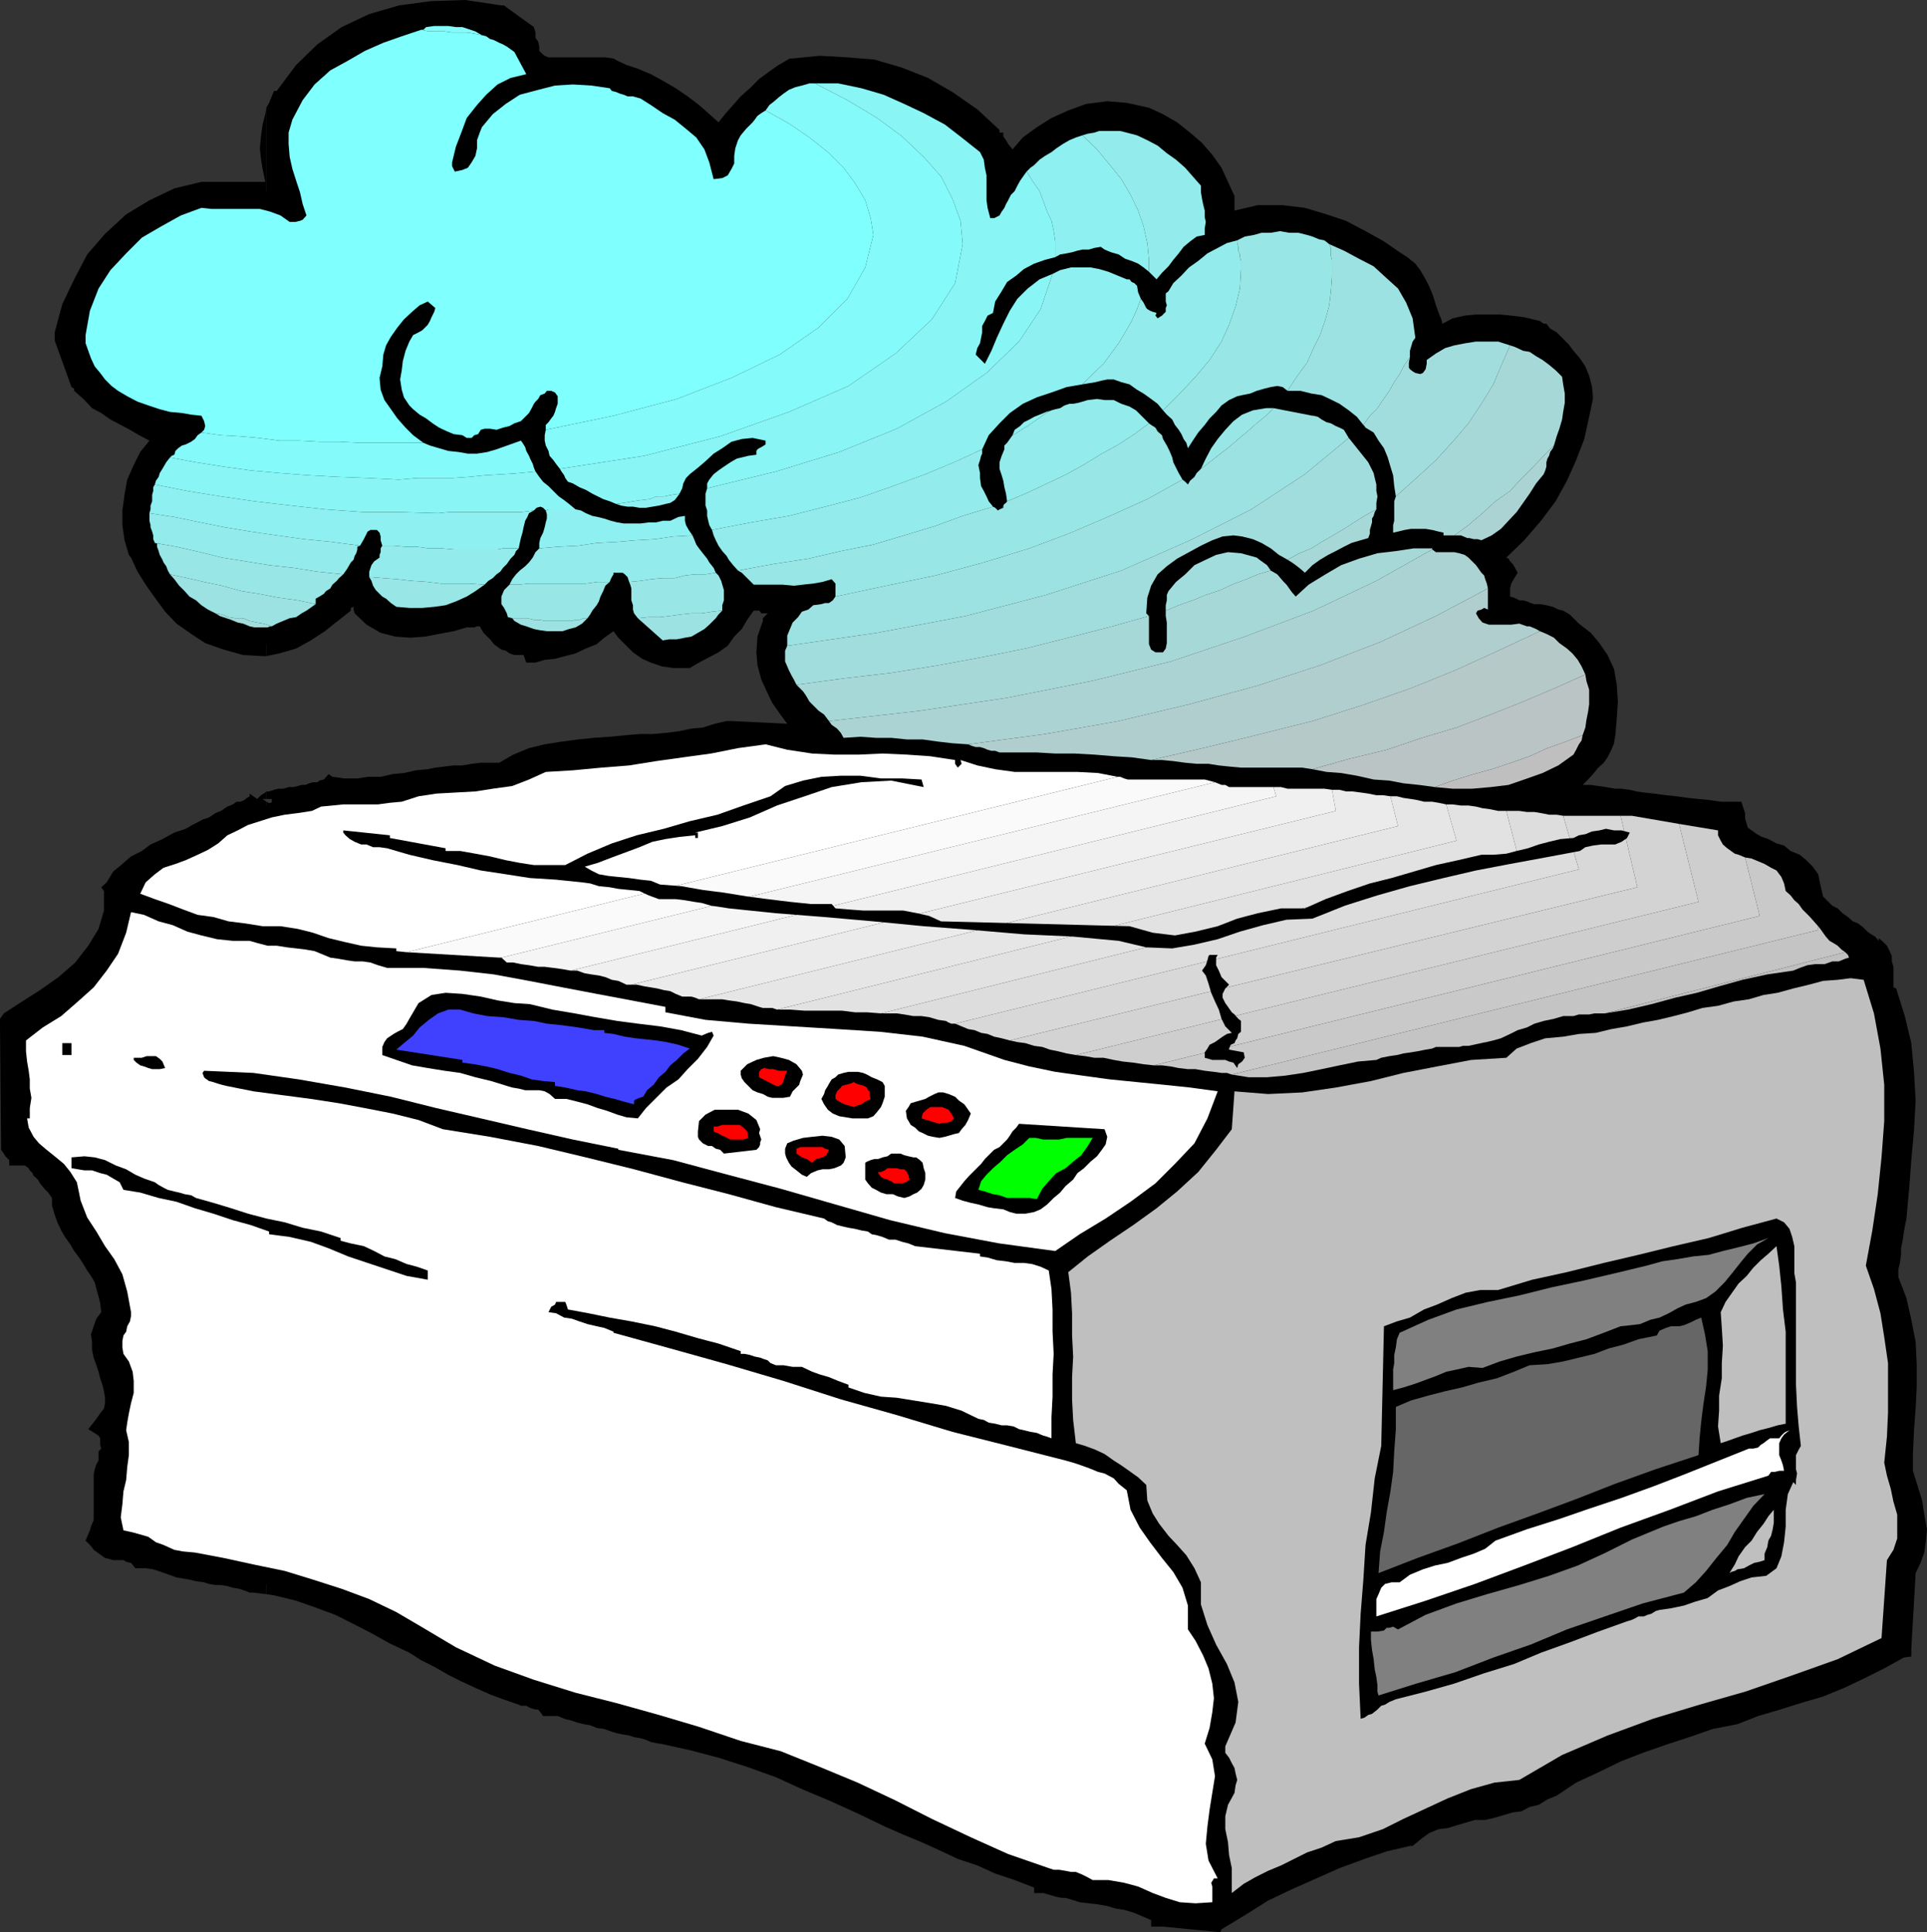 <svg xmlns="http://www.w3.org/2000/svg" width="355.898" height="356.898"><rect width="100%" height="100%" fill="#333333" stroke="none"/><path d="m49.2 294.5 1.402.2 4.097 1 3.403 1.198 3.796 1.403L65.301 300l3.3 1.7L72 303.597l3.602 1.703 2.199 1.398 2.398 1.2 2.602 1.5 2.398 1.199 2.602 1.203L90.5 313l2.398.898 2.903 1 .398.2h1l.5.3.5.2.7.203h.5l.402.5.5.699H103l1.2.5 1.198.3 1.204.4 1.199.3 1.199.2 1.2.5 1.402.198 1.398.5 1 .301 1 .2 1.2.199.902.3 1.199.2 1 .3.898.403 1.5.297h.2l5.5 1.203 5.3 1.398 5.301 1.7 5.3 1.902 4.802 2.199 5 2.098 5.296 2.402 5 2.398 3.403 1.5 3.398 1.403 3.301 1.5 3.398 1.597 3.602 1.2 3.3 1.5 3.598 1.203 3.602 1.398v1h1.7l.698.2 1 .3.704.2 1 .199h.699l1 .3.699.2.898.3 1.704.2 1.699.203 1.699.297 1.7.5 1.402.203 1.699.5L211 354l1.602.7v1.198h2.199l10.097 1h.5l.204-.5 4.296-2.597 4.301-2.703 4.403-2.098 4.5-2 4.296-1.902 4.602-1.7 4.102-1.398 4.296-1h.5l.5-.402 1.204-1 1.398-1 1.7-.7 1.698-.199 1.602-.5 3.398-1h1.903l1.699-.398 3.398-1 1.602-.203 1.5-.797 1.7-.403 1.6-1 1.7-.699 3.602-2.398 4.097-1.903 4.102-2 4.097-1.597 4.301-1.5 4.301-1.403 4.3-1.5 4.598-.898 3.801-1.5 4.102-1.2 3.8-1.202 4.098-1.2 3.903-1.597 3.597-1.703 3.801-1.899 3.602-2L353 306v-1.402l.8-14 .9-1.899.698-1.898.301-2.203.2-2.098-.5-2.7-.399-2.6-.8-2.602-.9-2.899v-3.101l.2-4.399.3-4 .2-4.101V252l-.2-4.102-.8-4.097-.898-4-1.5-3.903V234.5l.296-1.2.204-1.5v-1.202l.296-1.399.204-1.398.199-1.203.3-1.5.5-5.5.399-5.297.5-5.5.3-5.5-.3-5.301-.5-5.3-1.2-5-1.6-5.102-.5-.2v-3.8l-.302-1v-1l-.398-.899-.5-1-.7-.699-.8-.7v.5l-.7-.8-.698-.402-.704-.5-.699-.7-1-.8-1-.399-.898-.8-1-.7-.903-.898-1-.5-1-1-.699-.703-.5-2.2-.398-1.898-1-1.402-1.2-1.2-1.203-1-1.699-.699-1.199-1-1.398-.398-1.5-.801-1.204-.402-.898-.5-.7-.5-1-.7-.198-.699-.301-1v-1l-.7-2.101h-3.8l-2-.297-2.102-.203-1.898-.2-2.2-.3-1.902-.2-2.199-.3-1.898-.2-1.403-.199-1.199-.3-1.5-.2h-1.2l-1.698-.3-1.403-.2-1.398-.199h-1.5l1-1 .898-1 1-1.2 1-.902.7-1 .703-1.398.5-1.2.199-1.5v.5l.3-3.6.2-3.102-.2-3.098-.5-2.902-1.203-2.598-1.5-2.2-1.597-1.902-2.2-1.699-1-1-.703-.699-1.199-.7-.898-.202-1-.5-1.2-.297-1.203-.203h-1l-.699-.2-.699-.3-.7-.2h-.698l-1-.5-.704-.199v-1.5l.204-.898.699-1.203.5-.797-.5-.903-.403-.699-.5-.5-.296-.5-.403-.199 3.301-3.2 3.102-3.6 2.699-3.602 2.097-3.797L291.102 85l1.5-3.902L293.5 77l.7-3.3v-.5l-.2-1.9-.5-1.902-.7-1.699-1-1.5-1.198-1.398-.903-1.203-2.199-2.2-1.2-.699-.698-.898h-.5l-.704-.5-2.898-.703-2.398-.297-2.102-.203h-4.398l-2.102.203-2.2.5-1.902 1L266.2 59l-.3-.7-.7-1.902-.5-1.699L264 53l-.7-1.402-1-1.7-.902-1.199-1.5-1.199-1.398-.902-2.898-2-3.403-1.899-3.597-1.898L245 39.598l-4-1.2-4.102-.5h-4.597l-4.301 1V36.2l-1.2-2.601L225.603 31l-1.704-2.402-1.898-2.2-2.2-1.898-2.402-1.902-2.597-1.5-2.602-1.2-4.097-.898-3.602-.3-3.898.5-3.301 1.198-3.102 1.403-2.7 1.699-2.602 1.898-1.898 2.2-.8-1-.4-.7-.5-.699V24.5h-.698V24l-4.102-3.8-4.602-3.2-4.5-2.602-4.796-1.898L161.5 11l-5-.402-5.102-.297-5 .5h-.5L143.801 12l-1.7 1.2-1.902 1.398L138.5 16.3l-1.7 1.5-1.402 1.597-1.5 1.7-1.199 1.5-1.898-1.7-1.7-1.5L127 17.801l-2.2-1.5-2.402-1.403L120.2 13.7l-2.398-1-2.102-.699-1.5-.7-.898-.5-1.5-.202h-10.5l-.7-.297-.3-.203-.7-.7v-.8l-.203-.899-.5-.699V6l-.296-1-5-3.602-.5-.398h-.5l-6.704-1L79.7.2l-6 .8-5.5 1.598L63.102 5l-4.5 3.2-3.903 3.8-3.597 4.8h-.5l-.903 2.2-.5.898V121.2l2.403-.5 3.097-.898 2.7-1.5L60 116.598l2.398-1.899 2.403-1.898v-.5l.5-.203v.5l.199.703 2.2 2.097 2.6 1.5 2.7.7 2.8.203 2.7-.203 2.602-.5 2.699-.5 2.398-.7h1.403l.5-.199h.5l.699 1.2.898.902.5.5.5.699.7.5.703.5.796.2.704.5.898.3h1.7l.5 1.398h1.698l1.704-.5 1.898-.199 1.898-.5 1.903-.5 1.898-.898 2-.801 1.403-1.2 1.699-1.202.898 1.203 2.7 2.699 1.703 1.2 1.597.698 2 .7 2.102.3h3.097l1.704-1 1.898-1 1.7-.898 1.698-1.2 1.204-1.702 1.398-1.399 1-1.699 1.2-1.7h1l.198.2.204.3h1.199l-.903.9v.5l-1 2.898-.199 2.902.2 2.398.703 2.602 1 2.2 1 2.1 1.398 2 1.398 1.9-10.296-.5h-.903l-2.199.5-2.2.698-2.1.2-2.4.5-2.402.3-2.398.2h-2.398l-2.403.203-3.097.297-2.903.203-2.898.297-3.102.402-3.097.5-2.903.7-2.898 1.198-2.602 1.5h-3.398l-1.7.2-1.703.3h-1.597l-1.7.2-1.703.203-1.398.297-2.2.203-2.198.5L72.5 143l-2.2.5h-2.402l-1.898.3h-2.398l-2.204-.3-.699-.5-.898 1-.801.2-.398.3H57.8l-.7.2-.703.3H55.7l-.699.2-.8.198h-.9l-1 .301h-.902l-.796.2-.903.3h-.5v1.399h1v1l-1-.5V294.5"/><path d="m49.2 148.098-.7-.5h.7v-1.399l-.2.2-.8.5-.7.699-1.398-1v.5l-.5.3-.5.403-.704.297H43.7l-.699.5-1 .402-1.2.8-1 .4-1.198.8-1.204.398-.898.5-1 .5-1.2.7-2.1.703L30 155l-2.2 1-1.6 1.2-2 1-1.598 1.398L20.898 161l-1.199 2-1 .898.5.7v3.601l-1 3.399-1.898 3.101-2.403 3.102-3.097 2.699-3.403 2.398L4.102 185l-3.403 2.2-.699 1v1.398l.2 22.601v.2l.5.699.3.5.7.703v1h2.902l.699.5.199.398.5.5.2.5.8.7.398.699.801 1 .7.703.703 1v1.398l.5 1.7.5 1.402.699 1.5L12 228.5l1 1.398.7 1.2.902 1.203.796 1.199.704 1.2.699 1 .699 1.198.3 1.2.4 1.402.3 1.2.2 1.698-.9 1.2-.5 1.402-.5 1.5.2 1.398v1.5l.3 1.403.5 1.398.4 1.2.3 1.199.5 1.5.2.902.198 1.2v1l-.199 1-.699.898-.7 1L16.3 264l1.9 1.2.3.5v1.198l.2.7-.5.5v1.703l-.4.699-.3.898-.2 1v8.403l-.3.699-.2.5-.198.7-.301.698-.5 1.2 1 1 .5.703 2.097 1.5.801.199.7.2H22.8l.5.3.699.2h.2l.8 1h1.898l1.403.198 1.5.5 1.398.5 1.403.5 1.199.2 1.2.202 1.2.297 1.5.203.902.297 1.199.203h1L42 293l1 .3 1.2.2.902.3 1 .4h.699l2.398.3V148.098m.001-128.2-.2 1.2L48.5 23l-.3 2.2-.2 2.198.2 1.903.3 1.898.5 2.399H37.2l-5 1.203L27.601 37 23.3 39.598l-3.903 3.601L16.102 47l-2.403 4.598-2.199 4.601-1.398 5.2v1.5l3.097 8.601.5.3v.4l1.7 1.5L17 75.397l1.7.903 1.698 1.199 1.903 1 1.699.898 1.7 1 1.902 1-1.704 2.102-1.199 2.398-1.199 2.7-.5 2.8-.398 2.903V97L23 99.8l.8 2.7.4.5 1.198 2.598 1.5 2.402 1.704 2.398L30.5 113l2.102 2.2 2.699 1.898 2.597 1.703L41.301 120l3.597 1 3.602.2h.7V19.897"/><path d="m97.2 7 .5 3.098 1.698 1.703 1.903.699 2.597.2 2.704-.2h2.796l2.903.2 2.398 1 2.403.698 2.398 1.2L121.898 17l2.403 1.5 2.398 1.7 2.2 1.898L130.8 24l1.898 2.398 1.2-1.898 1.5-1.902 1.601-2L138.7 19l1.902-2 2-1.602L144.5 14.2l2.398-1 5-.699 5.102.2 4.8.698 4.802 1.7 4.5 1.902 4.296 2.398 4.102 3.2 3.898 3.3.204.301.199.7.5.699.3.703L185 29l.3 1v.7l.2 1 2.2-2.4 2.902-2.402 2.796-2.199L196.602 23l3.296-1.402 3.602-.5h3.898l3.801 1 2.403.902L216 24.5l2.2 1.398 2.1 1.903 1.7 2 1.7 2.097 1.198 2.403.704 2.898v3.102l.199.5.5.5.699.5 3.898-1.5 4.102-.5 4 .297 4.102.902 3.597 1.5 3.903 1.7 3.597 1.898 3.602 2.402 1.398.898 1.2 1.5 1 1.403.902 1.898.5 2 .699 2.102.7 2.199.8 1.898 2.398-1.199 2.102-.699 2.2-.5h4.5l2.402.2 2.398.5 2.898.698 1.204 1 1.5 1.403 1.199 1 1.398 1.398 1.2 1.5 1 1.7L291.8 71l.5 2.2-.903 4.3-1.5 4.3-1.398 3.9-1.7 3.8-2.402 3.598L282 96.5l-3.102 2.898-3.097 2.602-.301.7v.5l.3.5.4.198.3.301.7.399.5.5.5.703-1.5 3.199.5 2.098 1.198 1.203 2.204.699 2.597.5 2.602.5 2.398 1 2 1.598 1.903 1.5L293.8 120l1.199 2.2.898 2.6.5 2.598.204 2.7-.204 2.902-.199 2.8-.5 1.7-1 1.7-.898 1.198-1.2 1.403-1.5 1.199-1.402 1.2-1.5 1.198-1.199 1.2 3.898.3 4.301.2 4.102.703 4.097.797 4 .203 4.102.699 4.102.5 4.296.2.704 2.898 1.699 2.203 2.398 1.398 2.903 1.2 2.597 1 2.2 1.699L333.8 163l.5 3.598 1.199 1.203L337 169l1.398 1.2 1.204 1.198 1.699.903 1.398 1 1.5.898 1.403 1 1 .5.398.899.3 1v3.601l.2 1.2.5 1.199 1.898 6.203 1.204 6.297.5 6.703-.204 7-.796 6.699-.704 6.7-.898 6.698-.5 6.5 1.398 4.102 1 4.3.704 4.298.199 4.3v4.403l-.2 4.5-.5 4.597v4.801l.7 2.102.8 2.199.399 2.398.3 2.602v2.398l-.3 2.2-.398 2.203-1 2.398-1 14.399-7.403 3.8-7.898 3.102-8.403 2.7-8.199 2.6-8.597 2.4-8.403 2.898-7.898 3.3-7.7 4.403-3.101 1.398-3.398 1.2-3.403 1-3.3.699-3.598.703-3.102 1-3.398 1.199-2.903 1.898-4.5 1.2-4.597 1.402-4.602 1.7-4.5 2.198-4.597 1.903-4.301 2.398-4.102 2.399-3.8 2.601-10.098-.5v-.898l-2.602-1.203-2.699-1-2.602-.7-2.699-.5-2.597-.5-2.903-.398-2.898-.8-2.602-.4v-.5l-9.398-3.402-8.602-3.597-8.597-4.102-8.403-3.8-8.699-3.801-8.898-3.399-8.801-2.898-9.403-1.903-2.398-1-2.398-.699L115 318l-2.398-.5-2.403-.7-2.398-.5-2.403-.702-2.398-.7h-1.2l-.5-.5-.698-.199-.801-.5h-.403l-1-.3H97.7l-.699-.2h-.8l-6.4-2.601-5.8-2.899-5.8-3.398-5.7-3.102-6-3.101-6-2.7L54 293.5l-7-1.2-2.398-.902-2.403-.8-2.597-.399-2.403-.3-2.597-.7-2.403-.5-2.398-.699-2.7-.7h-1.203l-.898-.702-.8-.297H23l-.898-.203-1-.297-.903-.403-1-.5-.5-.5L19 282.5l.2-1.7v-1.902l.198-1.699-.199-1.898.2-1.703.3-1.899.7-1.5v-2.8l.203-1-.204-1v-.7l-.5-.699-.199-.5 1.7-2.602.402-2.699-.403-2.601-.796-2.399-.903-2.898-.5-2.403v-2.597l1.2-2.703V239.3l-1-3.102L18 233.5l-1.7-2.402-1.902-2.598L13 225.8l-1-2.8v-3.2l-1.2-.902-1-1-.902-.898-.699-1.2-2-2L5 213.099H3.8v-.7l-.198-.199h-.204v.2h-.5l-.5-.2-.199-23.101L5.301 187l3.597-2.402 3.301-2.7L15.602 179 18 175.7l1.898-3.602 1-3.899v-3.8l2.403-2.598 2.597-2.203 2.903-1.7 3.097-1.398L35 155l2.898-1.402 3.102-1.7 2.898-1.699 1-.398 1.204-.301.898-.7 1-.702.2.703.3.5.898-.703 1.5-.797 1.704-.403H54.5l1.398-.3 1.903-.5 1.699-.399 1.5-.8 3.8.3h4.098l4.102-.5 3.8-.199 3.802-.8 3.898-.7 4.102-.2 4-.3 4.796-2.402 5.301-1.2 5.5-.898 5.301-.3 5.5-.2 5.602-.7 5.199-.702 5.3-1.5 10.797.703v.5l.5.297.704.203.699.199h1.5l.898-.2.801-.202.7-.297-2.2-1.903-1.898-1.898-2.204-2.402-1.398-2.7-1.398-2.597-.5-2.903-.301-3.097.8-3.102 2.797-4.101h-2.097l-1-.2-.903-.3-1-.2-1-.3-.898-.399h-.7l-1 1.899-1 1.902-1.198 1.398-1.204 1.5-1.597 1.403-1.5 1-1.903.898-1.898.801h-2.2l-1.902-.3-1.699-.7-1.398-1-1.7-1.2-1.203-1.202-1.199-1.399-1-1.398V113l-.398-.2-.5-.202-1.2 1.601-1.5 1.7-1.402 1-1.898 1.199-2.2.703-2.101.5-2.2.5-2.198.199-.403-.7-.5-.3-.5-.2H96.5l-.7-.202h-1.198l-.5-.297-1-.703-.704-.5-.699-.5-1-1.399-.199-1v-1.398l-2.898.699-2.903.7-3.097.8-2.903.398h-3.097l-2.903-.199L69.801 114l-2.403-1.902v-1.2l-.199-.3-.5-.2-.5-.699-.199-1-2.602 2.2L60.7 113l-2.597 2-2.704 1.898-3.097 1.2L49 119h-3.398l-3.801-.7-2.903-1.402-2.699-1.5-2.097-1.597-1.903-2.203-2-2.399L28.801 107l-1.7-2.602L25.899 102 25 98.898l-.3-3.097v-2.903L25.397 90l1-2.902 1.204-2.399 1.699-2.398 2.097-1.903-2.398-1-2.102-.699L24.7 77.5l-1.7-.902-2.102-1.2L19 74.2l-1.7-1.5-1.697-1.7-3.103-9.102 1.2-4.8 1.902-4.5L18 48.5l3.102-3.902L24.5 41.5l4.102-2.902 4.296-1.899 4.801-1.398h14.403l-1.204-2.203-.5-2.098-.199-2.2v-2.202l.2-2.399.703-2.101.699-2.2L53 17.801 56.398 13 60.5 9.398 64.8 6.5l5-2.2 5.098-1.402 5.5-.699 5.801.2 6 1L97.2 7"/><path fill="#bfbfbf" d="m290.602 139.398.5-.898.5-1 .5-.7.199-1-3.102 1.2-3.398 1.2-3.301 1.5-3.398 1.198-3.602 1.2-3.3.902-3.9 1.2-3.3 1.198 3.3.301h3.598l3.403-.3 3.3-.399 2.899-1 3.398-1.2 2.903-1.402 2.8-2"/><path fill="#bac4c4" d="m292.8 124.598-5.8 2.601-5.7 2.399-6 2.402-6.3 2.398-6.398 1.903-6.5 2.199-7 1.7-6.704 1.898 2.602.5 2.7.203 2.902.5 3.097.699 2.903.2 2.597.5 2.903.3 2.898.398 3.3-1.199 3.9-1.199 3.3-.902 3.602-1.2 3.398-1.199 3.3-1.5 3.4-1.199 3.1-1.2.5-1.402.2-1.398.3-1.5.2-1.402v-2.7l-.5-1.597-.2-1.203"/><path fill="#b5c9c9" d="m284.398 116.598-7.699 3.601-7.898 3.602-8.403 3.398-8.898 3.102-9.102 2.898-9.597 2.399L223 138l-10.398 2.398h2l2.097.2 2.2.3 2.101.2h2.2l1.902.3 1.898.2 2.2.203h11.3l1.898.297 6.704-1.899 7-1.699 6.5-2.2 6.398-1.902 6.3-2.398 6-2.402 5.7-2.399 5.8-2.601-.698-1.5-.704-1.2-1-1.199-1-.898-1.398-1-1-1-1.398-.703-1.204-.5"/><path fill="#b1cece" d="m282 115.7-1.398-.5-1.5.198H275l-1.2-.398-.698-.8-.5-.9.296-.5.704-.202.5-.297.699.297v-3.899l-9.602 5.102-10.3 4.797-11.098 4.3-11.7 3.801-12.5 3.399-13 3.101L193 135.598l-14.2 1.902.7.3.7.2h.8l.7.2.698.3.704.2h.699l.8.3h6.899l3.398.2h3.602l3.602.198 3.597.301 3.301.2 3.602.5L223 138l9.8-2.402 9.598-2.399 9.102-2.898 8.898-3.102 8.403-3.398 7.898-3.602 7.7-3.601-.7-.399-.699-.3-.5-.2h-.5"/><path fill="#acd3d3" d="M268.602 98.898h1.199l1.199.5h.398l.801.2h.7l.703.203 1.898-.903 1.7-1.199 1.402-1.5 1.5-1.601 2.398-3.399 1.2-1.898 1.402-1.703.296-.7.204-.699v-.8l.199-.7.3-.5.2-.699.5-.7.199-.5-1.898 1.9L283 86.397l-2.2 2.2-1.902 2.101-2.699 1.899-2.398 2.203-2.602 2.2-2.597 1.898M271.2 103l-.7-.5-1-.3-.898-.2h-3.403l-.699-.5-10.3 5.8-11.598 5.5-12.704 4.798-13.699 4.601-14.597 3.602L186 128.898l-16.102 2.403-16.796 1.898.5.7 1 .699.699.8.5.903 3.097-.203 2.903.203h2.8l2.899.297h2.898l2.903.402 2.597.3 2.903.2L193 135.598l13.602-2.399 13-3.101 12.5-3.399 11.699-3.8 11.097-4.301L265.2 113.8l9.602-5.102-.2-.898-.3-.801-.2-.7-.5-.5-.5-.702-.5-.7-.703-.699-.699-.699"/><path fill="#a7d8d8" d="M264.5 101.3h-3.398l-3.301.5-3.403.4-3.398 1-3.3 1.198-2.9 1.7-3.1 1.902-2.4 2.2-.698-.802-1-1.398-.5-.5-1.204-1.402-1.199-.7-2.398.7-2.102.902-2.699 1-2.102 1-2.699.898-2.398 1-2.602.903-2.398 1v1L215.5 115v3.8l-.2 1-.5.7h-1.402l-.796-.5-.403-1v-5.2l-7.5 2.098-7.398 1.903-7.903 2-8 1.597-8.097 1.5-8.7 1.403-8.601 1-8.898 1.199 1.199 1.2.5.698.699 1.2.7.703 1 1 1 .699.902 1.2 16.796-1.9L186 128.899l15.602-3.097 14.597-3.602 13.7-4.601 12.703-4.797 11.597-5.5L264.5 101.5v-.2"/><path fill="#a7d8d8" d="m241 105.8 1.398-1.402 1.403-1 1.5-.898 1.398-.7 1.5-.8 1.403-.7 1.699-.5 1.398-.402.301-.8v-.7l.398-1.398v-.7l.301-.5.2-.702.3-.5L252 95.3l-1.898 1.199-1.903 1.2-2 1.198-2.097 1.2-1.903 1.203-2.199.898-2.2 1.2.802.5.699.5.898.699.801.703m16.8-14.1-.3.898v3.601l-.2.801v1.398l.9-.199 1.198-.3 1.204-.2h2.699l1.199.2 1.2.3.902.2v.5h2L271.199 97l2.602-2.2 2.398-2.202 2.7-1.899 1.902-2.101 2.199-2.2 2.102-2.199L287 82.301l.5-1.703.5-1.399.5-1.699.2-1.402.3-1.7V72.7l-.3-1.7-.2-1.402-1.2-1.2-1.198-1-1.204-.898-1.199-.7-1.199-.8-1.2-.2-1.5-.702-.902-.297-1.5 3.398L275.801 71l-2.2 3.598-2.402 3.601-2.898 3.399L265.199 85l-3.597 3.3-3.801 3.4"/><path fill="#a2dddd" d="M48.5 115.898h.898l.5-.199h.301l-1.5-.5L47.5 115l-1.398-.3-1.204-.5h-1.5L42.2 114l-1.2-.5-1.2-.2.802.5 1.199.4.898.3 1.2.5 1 .2 1.203.5.898.198h1.5M252.2 79l1.5.898.902 1.5 1 1.403.699 1.699.5 1.7.5 1.6.199 2 .3 1.9 3.802-3.4 3.597-3.3 3.102-3.402 2.898-3.399 2.403-3.601L275.8 71l1.597-3.8 1.5-3.4-2.199-.702h-4.097l-1.903.3-2.097.403-1.704.5-1.699 1L263.5 66.5v.7l-.2 1-.5.698-.5.2-.902-.2-.5-.3-.5-.399-.199-.3V67l.2-1-1 1.398-.899 1.7-1 1.5-.898 1.601-1.204 1.7-1 1.5L253 76.8l-1.2 1.699.2.2.2.3M232.102 103l-2.903-.8-2.398-.2-2.2.5-1.902.898-2.097 1-1.704 1.7-1.699 1.402-1.398 1.7-.301.698v1l-.2.903v1l2.4-1 2.6-.903 2.4-1 2.698-.898 2.102-1 2.7-1 2.1-.902 2.4-.7-.7-1-1.398-1-.5-.398"/><path fill="#a2dddd" d="m211.7 113.3.198-2.902.704-2.199 1.199-2.101 1.699-1.5 1.898-1.399 2.204-1.199 2.199-1.2 2.097-1 1.903-.702 2-.2 1.597.2 2 .5 1.602.703 1.7 1 1.5 1.199 1.6.898 2.2-1.199 2.2-.898 1.902-1.203 2.097-1.2 2-1.199 1.903-1.199L252 95.3l2.2-1.202v-1.2l.198-1.199-.199-1V89.5l-.3-1.2-.2-.902-1-2-3.597-4.5-8.102 6.7-9.898 6.5L219.8 99.8l-12.7 5.597-13.902 4.5L178.3 113.8l-16.3 3.098-16.602 2.403-.398.898v2l.398.899.301.703.5 1 .403.699.5 1 8.898-1.2 8.602-1 8.699-1.402 8.097-1.5 8-1.597 7.903-2 7.398-1.903 7.5-2.097-.5-.5"/><path fill="#9de2e2" d="M237.8 72.2h2.4l2 .5 1.902.3 1.898.898 1.398.7 1.704 1.203 1.5 1.199 1.199 1.5L253 76.8l1.398-1.402 1-1.5 1.204-1.699.898-1.601 1-1.5.898-1.7 1-1.398v-1.2l.204-.702.296-1 .5-.7-.5-3.597-1.199-2.903-1.5-2.597-2.097-1.903-2.403-2.199L251 47.801l-2.8-1.5-2.7-1.203.3.703v1.5l.2.699v3.098l-.2 2.703-.3 2.597-.7 2.602-1 2.898-1.198 2.403L241.398 67l-1.898 2.598-1.7 2.601M39.8 113.3l1.2.2 1.2.5 1.198.2h1.5l1.204.5 1.398.3 1.2.2 1.5.5.902-.5 2.398-1 1.2-.2 1-.7.902-.5 1-.702.699-.5-3.301-.7-3.602-.5-3.597-.699-3.2-.5-3.601-1-3.3-.699-3.098-.7-3.204-.702.801.902.903 1.2 1 1 .898 1 1.2.698 1 .903 1.198.797 1.403.703M248.2 79.398l-.802-.398-.699-.3-.898-.5L245 78l-.898-.5-.704-.5-.796-.2h-.204l-7.199-1.402-1.398 1.403-1.7 1.398-1.703 1.5-1.699 1.399-1.699 1.5-1.602 1.203-2 1.597-1.597 1.2-.801.8-.398.7-.801.703-.403.699-.5-.5-.5-.402-6.5 3.601L205 95.301l-7.2 3.097-7.698 2.903-8.403 2.597-8.898 2.403-9.102 1.898-9.398 2-.5.7-.7.5h-.703l-.699.199-1.5.203-.898.797-1.2.402-.703 1-1 1-1 2.398v1.903L162 116.898l16.3-3.097 14.9-3.903 13.902-4.5 12.699-5.597 11.3-5.703 9.899-6.5 8.102-6.7-.903-1.5M122.398 118.3l1.204-.202H125l1.5-.297 1.2-.203 1.198-.7 1.204-.699.898-.8 1.2-1.2.5-.699.698-.7-1.898.2-1.898.3h-1.903l-1.898.2-2.2.3-1.703.2h-2.097l-2 .2 4.597 4.1m-27.796-4.1.398.5 1.2.698 1 .301 1.402.5 1 .2 1.398.199h2.898l1.204-.399 1.199-.3 1.199-.7 1-1h-.7l-.8.301h-.7l-.698.2h-5l-1-.2h-1l-1.204-.3h-2.796"/><path fill="#98e6e6" d="m117.102 113.3.699.9 2-.2h2.097l1.704-.2 2.199-.3 1.898-.2h1.903l1.898-.3 1.898-.2v-1l.301-.902V109l-.3-1-.2-.7-.5-1-.5-.5-1.898.298h-1.903l-1.898.203-1.898.5h-2.204L120.2 107l-1.898.3-2.102.2.2.5.203.7v2.198l.296.903v.797l.204.703M235.2 75.398h-1.4l-2.402.403-2 .797-1.597 1.203-1.5 1.597-1.403 1.7L223.7 82.8l-1 1.898-.898 1.899 1.597-1.2 2-1.597L227 82.598l1.7-1.5 1.698-1.399 1.704-1.5 1.699-1.398 1.398-1.403"/><path fill="#98e6e6" d="m214.8 75.8.7.798 1 .902.5 1 .7.898.5.801.402.899.5.703.296 1 .903-1.403 1-1.5L222.5 78.5l.898-1.2 1.204-1.202 1-1.2 1.398-1 1.5-.699.898-.199 1.5-.3 1.204-.5 1.398-.4 1.2-.3 1.198-.2 1 .2.903.7 1.699-2.602L241.398 67l1.204-2.7 1.199-2.402 1-2.898.699-2.602.3-2.597.2-2.703V48l-.2-.7v-1.5l-.3-.702-.898-.7-1-.199-1.204-.5-1-.3-1.597-.399h-1.7l-1.703-.3-1.699.3H233l-1.398.398-1.704.301-1.398.7v.5l.2.699v.703l.3.699v.5l.2.7v1.5l-.2 3.6-.8 3.298L227 60l-1.398 3.098-2.204 3.402-2.597 3.098-2.903 3.101-3.097 3.102m-.199 4.597-.801-.699-.403-.699-.796-.5-.403-.3-2.699 2-2.898 1.898L203.5 83.8l-3.102 1.898-3.398 1.9-3.602 1.703L189.801 91 186 92.598l-.2.3-.3.2-.2.3v.403l-.698.297-.301.203-.5-.5-.403-.203-5.597 1.703-5.2 1.898L167 98.9l-5.7 1.699-6 1.203-6 1.398-6.5 1-6.5 1.2.7.402.8.797.7.703.7.699h5.3l2.102.2 1.699-.2 1.898-.2 1.7-.3 1.703-.5.699.8v2.4l9.398-2 9.102-1.9 8.898-2.402 8.403-2.597 7.699-2.903L205 95.301l6.898-3.102 6.5-3.601-.699-1.2-1-2-.199-.898-.5-1.2-.5-1-.7-1.202-.198-.7M29 100.3v.7l.3.8.2.7.5.898.2.5.5.7.3.8.398.7 3.204.703 3.097.699 3.301.7 3.602 1 3.199.5 3.597.698 3.602.5 3.3.7v-1l.7-.399.8-.5.4-.5.8-.5.398-.699.801-.7.403-.5.796-.702-4.796-.5-4.403-.7-4.5-.5-4.3-.699L41 103l-4-1-4.398-1-4-.7H29m44.2 11.798 2.402.203H78l2.2-.203 2.1-.297 1.9-.703 2-.899 1.6-1L89.5 108l-2.898-.2h-5.204L79 107.5l-2.898-.2-2.704-.3-2.597-.2-2.602-.202.403.703.296.898.5.801.704.7.5.5.699.398.898.8 1 .7M94.102 108l-1 1-.5 1.2v1.398l.5.703.5 1 .199.699.8.2h2.797l1.204.3h1l1 .2h5l.699-.2H107l.8-.3h.7l.5-.7.398-.7.801-1 .403-.702.296-.899.5-1 .403-1 .8-.699h-2.203l-2.199.3H97.7l-1.898.2h-1.7"/><path fill="#93ebeb" d="m200.898 73.898-1 .301-.699.2-1 .199h-.699l-.898.3-.801.5-.903.2-.699.203-1 .5-.699.5-1 .699-.7.5-1 .7-.902.5-1 .698-.898.5-.5.7-.5.703-.5.5V83l-.5 1.2-.398 1.198v1.2L185 87.8l.3 1 .2 1.199.3 1.2.2 1.398L189.8 91l3.598-1.7L197 87.599l3.398-1.899 3.102-1.898 3.102-1.703L209.5 80.2l2.7-2-2.4-2.398-1.198-.703-1.5-.5-1.403-.7H204l-1.398-.199-1.704.2M181 85l.2-.8.198-.4V83l-5.199 2.398-5.3 2.2-6 2.203-6 2.097-6.5 1.7-6.7 1.703-7 1.199-7.199 1.398.3 1 .4.903.5 1 .698 1 .801.898.403.7.796 1 .903 1 6.5-1.2 6.5-1 6-1.398 6-1.203 5.699-1.7 5.602-1.699 5.199-1.898 5.597-1.703-.796-1-.403-.899-.5-1-.5-.898-.199-1.5v-.903l-.3-1.5.3-.898M70.602 100.8l-.301.5v.7l-.2.5v.5l-1 .7-.5.698-.402 1.2v1l2.602.203 2.597.199 2.704.3 2.898.2 2.398.3h5.204l2.898.2.7-.7.8-.5.7-.702.698-.5.5-.7.704-.699.699-1L95 102.5l.3-.7.5-.5h-2.902l-1 .2h-8.097l-2.2-.2H79.2L77 101h-2.102l-2.199-.2h-2.097M212.2 48v2.2l.698.698.704.7 1-1.2L215.8 49.2l.898-1.199 1-1.2.903-1.202 1.199-1 1.199-.899 1.5-.3v-1.2l.2-1.199-.2-.902v-1.2l-.3-1.199-.2-1-.2-1.199v-1.2l-1.5-1.702-1.4-1.599-1.699-1.5-1.699-1.2-1.7-1.402-1.902-1L210 25l-1.898-.5-1.204-.3H203l-.898.3-1.204.2-1 .3 2.704 2.598L205 30.5l2.102 2.598L208.8 36l1.398 2.898 1 2.903.7 3.097.3 3.102M28.602 100.3l4 .7L37 102l4 1 4.398.7 4.301.698 4.5.5 4.403.7 4.796.5.704-1 .699-1.2.5-.5.199-.699.3-.5.2-.699v-.5l.5-.2-5.3-.702-5-.5-5.098-.7L46.3 98.2l-4.801-.8L37 96.5l-4.8-1-4.598-.7v1.4l.199.8v.398l.3.801.2.7v.699l.3.703M94.102 108H95.8l1.898-.2h10.5l2.2-.3h2.203l.199-.5.199-.402.3-.5v-.297h1.7l.398.297.5.5.301.902 2.102-.2 1.898-.3 2.2-.2h2.203l1.898-.5 1.898-.202h1.903l1.898-.297-.398-.903-.801-1-.398-.699-.801-1-.7-.898-.5-.703-.402-1-.3-.7-3.598.2-3.301.5-3.602.203-3.398.297-3.8.203-3.4.5-3.8.199-3.398.3-.704.7-.5 1-.699.898-.699.7-1 .8-.7.7-.698.902-.5 1m105.797-37 1.204-.2 1.199-.202 1.199-.297 1-.203h1.2l1.402.5 1.5.402L210 72l1.2.7 1.402 1 1.199.898 1 1.203 3.097-3.102 2.903-3.101 2.597-3.098 2.204-3.402L227 60l1.2-3.402.8-3.297.2-3.602v-1.5l-.2-.699V47l-.3-.7v-.702l-.2-.7v-.5l-1.898.5-1.704.903-1.898 1-1.7 1.398-1.698 1.2-1.403 1.5-1.5 1.402-.898 1.5-.5.398v1.5l.199.7-.2.5v.699l-.698.703-.801.5-.403-.5.204-.5-.704-.203-.5-.2-.5-.3-.199-.2-.5-1-.5-.699-.699 1.899-1 2.203-1.2 2.097-1.198 2-1.403 1.903-1.398 1.898-2 1.899L199.898 71"/><path fill="#8ef0f0" d="m199.898 71 1.903-1.902 2-1.899 1.398-1.898 1.403-1.903 1.199-2L209 59.301l1-2.203.7-1.899-.5-1.199-.2-1.2-.5-.5-.5-.202-.398-.5h-.5l-1.704-.7-1.699-.699-1.699-.5-1.602-.3h-3.597l-2 .5-1.403.699-2.199 6.5-4 6-6 5.8-7.5 5.301-9.097 5L155 83.5l-11.7 3.598-12.698 3.101-.301 1v2.2l.3.902v1l.2.898L131 97l.5.898 7.2-1.398 7-1.2 6.698-1.702 6.5-1.7 6-2.097 6-2.203 5.301-2.2L181.4 83l1.203-2.602 2-2.199 1.898-1.898 2.398-1.703 2.602-1.2 2.7-.898 2.8-1 2.898-.5M99.602 101.3 103 101l3.8-.2 3.4-.5 3.8-.202 3.398-.297 3.602-.203 3.3-.5 3.598-.2-.699-1-.5-.898-.199-.8v-.9l-1.2.2-1.5.7h-1.402l-1.199.3h-1.398l-1.5.2h-3.102L114 96.5l-1.2-.3-1.198-.4-1.204-.3-1-.2-1.199-.5-.898-.5-1-.202h-5l-.5.203L101 95v.8l-.2.7-.198.898-.301 1-.5 1-.2.903v1m23.297-8.203.903-.2.8-.5.399-.5.5-.699-1.398.2-1.5.3h-1.403l-1.199.5-1.7.2-1.402.199-1.699.3-1.398.2.898.3 1.2.2h1l1.203.203h1.199l1.199-.203 1.2-.2 1.198-.3M28.602 89.5l-.301.5v.7l-.2.698v1.2l-.3.8v.7l-.2.703 4.598.699 4.801 1 4.5.898 4.8.801 4.802.7 5.097.699 5 .5 5.301.703.7-1.203.698-1.399.5-.3h1.204l.5.5.199.699v.703l.3 1H72.7l2.2.199H77l2.2.3h2.402l2.199.2h8.097l1-.2h2.903l.199-1 .2-.902.3-1 .2-1L97 96.2l.398-.699.301-.7.903-.5-2.403.298H83l-2.102.203-7-.203H67.2l-7-.5-6.398-.7-6.801-.8-6.2-.899-6.198-1-6-1.199M194.898 47.5l.903-.5 1.199-.2 1-.202 1-.297.898-.203h1.204l1-.297 1.199-.203.699.5 1.2.5 1.402.402 1.199.8 1.199.4 1.2.5 1 .698 1 .801V48l-.302-3.102-.699-3.097-1-2.903L208.801 36l-1.7-2.902L205 30.5l-2.398-2.902L199.898 25l-1.199.398-1.199.5-1.2.7-1.198.8-.903.7L193 28.8l-1 .699-1 1-.7.5-.698.7 1.199 1.898L192 35.3l1.398 3.797.801 1.703.403 1.898.296 1.899V47.5"/><path fill="#8ef0f0" d="m187 80.398.898-.5 1-.699.903-.5 1-.699.699-.5 1-.7.7-.5 1-.5-1 .298-1.2.5-1 .402-.898.5-1 .5-.704.7-1 .698-.398 1"/><path fill="#89f5f5" d="m194.398 50.598-2.398 1-2.2 1.703-1.902 1.898-1.398 2.2-1.2 2.402-1.198 2.597-1 2.403-1.204 2.398L180.2 65.5l.301-1.2.5-.902.398-2V60.2l.5-.898.5-1 1-.5.403-2.102L185 53.801l1-1.703 1.7-1.2 1.402-1.199 1.898-1 2-.699 1.898-.5v-2.902l-.296-1.899-.403-1.898-.8-1.703L192 35.3l-1.2-1.703-1.198-1.899-.5.7-.704 1-.5.902-.5 1-.699.699-.5 1-.398.7-.301.698-.5.7-.398.703-1 .5h-.704l-.5-1.903L182.2 37v-4.602L181.9 31l-.2-1.5-.699-1.402-3.398-2.7L174.5 23l-3.898-2.102L167 19.2l-3.8-1.699-4.098-1.2-4.301-.902H150.5l6 3.102 5.5 3.3 4.602 3.4 4 3.8 3.199 3.598 2.097 4.101 1.5 4.102.403 4.297-1.403 7.203L172.102 59l-6.704 6.3-8.699 6-11 4.798-12.699 4.5-14 3.601-15.602 2.399.301.5.5.703.2.5.5.699.902.3L107 90l1.2.5 1.198.7 2 1 1.204.398 1.199.5 1.398-.2 1.7-.3 1.402-.2L120 92.2l1.2-.5h1.402l1.5-.3 1.398-.2.5-1 .2-.898.5-1 .698-.703 1.5-1.2 1.403-1.199 1.5-1.398 1.597-1 1.704-1.203 1.898-.5 2-.2 2.398.5v.7l-.796.5-.403.203-.3.199-.2.3v.7l-1.5.2-1.199.3-.898.2-1.204.698-1.199.801-1 .7-.898.699-.801 1-.398.703v.898l12.699-3.101L155 83.5l10.602-4.3 9.097-5 7.5-5.302 6-5.8 4-6 2.2-6.5M31.398 84.5l-.699.898-.699 1.2-.5.8-.2.7-.5.703-.198.699 6 1.2 6.199 1 6.199.898 6.8.8 6.4.7 7 .5h6.698l7 .203L83 94.598h13.2l2.402-.297.5-.5.699-.203.5.203.5.5.5-.203h5l-1.2-1-.902-.7-1-.699-1.898-1.898-1-.801-.7-.902-.703-1-3.097.3-2.903.2-3.398.203-2.898.297-3.102.203H77l-3.3.297-5.802-.297-5.296-.203-5.5-.297-5.301-.403-5.5-.5-5-.699-5.102-.8-4.8-.899"/><path fill="#84fafa" d="m78.7 5-.5.5h-.4l1.4.3h2.902L83.5 6h2.7l1.402.2L89 6.5l-1.2-.7-2.402-.8H84.2l-1.398-.2H80.2l-1.5.2M37.2 79.898l-.7.5-.5.7-.7.5-1 .5-.698.203-.704.5-.5.5L32.2 84l-.5.2-.3.3 4.8.898 5.102.801 5 .7 5.5.5 5.3.402 5.5.297 5.297.203 5.801.297L77 88.3h6.5l3.102-.203L89.5 87.8l3.398-.203 2.903-.2 3.097-.3-.296-.7-.204-.699-.5-1-.199-.5-.5-.898-.199-.703-.5-.797-.3-.403L91.7 83l-1.7.5-1.898.3h-1.704l-1.699-.3-1.898-.2-1.7-.5-1.703-.5-1.199-.5H66.5l-3.898-.202H59l-3.8-.2h-3.598l-3.801-.5-3.403-.3-3.597-.2-3.602-.5m140.601-34.8-.402-4.297-1.5-4.102-2.097-4.101L170.6 29l-4-3.8-4.6-3.4-5.5-3.3-6-3.102h-1l-1.398.403-1.204.297-1.199.5-1 .703-.898.699-.801.7-.898.698-.704 1 4.301 2.403 3.801 2.597 3.398 2.7L155.801 31l2.097 2.8 1.903 3.2 1 3.3.5 3.098-1.5 6L156.5 55.2l-5.3 5.301-7.2 5-8.898 4.3L125 73.7l-11.7 3.1-12.5 2.598-.198 1v1l.199.903.5 1 .199.898.7.801.5.7.698.898L119 84.199l14-3.601 12.7-4.5 11-4.797 8.698-6L172.102 59l4.296-6.7 1.403-7.202"/><path fill="#80ffff" d="m161.3 43.398-.5-3.097-1-3.301-1.902-3.2-2.097-2.8-2.903-2.902-3.398-2.7-3.8-2.597-4.302-2.403-.796.5-.704.5-.5.7-.398.5-1.2 1.203-1 1.199-.5.898-.5 1.5-.198 1.403v1.398l-.5 1-.704 1.2-1 .5-1.597.199L131 30l-.898-2.402-1.5-2.2-1.903-1.597-2.097-1.703-2.204-1.2-2.199-1.5-1.898-1.199-.7-.199-.703-.2h-1l-.699-.3-.699-.2-.7-.3-.8-.2-.398-.5-3.403-.5-3.398-.202-3.301.203-3.102.797L96 17.5l-2.602 1.7L91 21.097 89 23.5l-.398 1-.5 1.398v1.5l-.301 1.403L87.1 30l-.703 1-1 .398L84 31.7l-.5-1V30l.7-2.902 1-2.598 1-2.7 1.902-2.402L89.8 17.5l2.097-1.902 2.403-1.2 2.898-.699L95 9.598l-1.398-1-.704-.399-.699-.3-1-.5-.699-.2-.7-.5L89 6.5l-1.398-.3-1.403-.2H83.5l-1.398-.2h-2.903l-1.398-.3-3.602 1.2-3.398 1.198-3.403 1.5-3.296 1.903L61 13l-2.898 2.598-2.204 2.902L54 22.098l-.7 2.402v2.098L53.5 29l.5 2.2.7 2.198.698 2.102.5 2.2.704 2.1-.704.798-.5.203L54.5 41h-1l-1.7-1.2-1.902-.702-1.898-.5h-8.898l-1.903-.2-3.8 1.403-3.598 2-3.602 2.097-2.898 2.903-2.903 3.097-2.199 3.403-1.597 4.097-.801 4.5v1.5l.5 1.403.5 1.398.699 1.5 1 1.2.898 1.199 1.204 1.203 1.199.898 1.699 1 1.898 1 2 .7 2.102.699 1.898.5 2.204.203 1.699.297 1.898.203.5 1 .2.898-.2.7-.5.5 3.602.5 3.597.199 3.403.3 3.8.5H55.2l3.801.2h3.602l3.898.203h11.7l-1.9-1.403L74.899 79l-1.5-1.7-1.199-1.702-1.199-1.7L70.3 72l-.198-2.2.5-2.1.199-2.2.5-1.7.898-1.6 1.2-1.7 1.203-1.5 1.5-1.402 1.398-1.2L79 55.7l1.398 1.2-.199.699-.5 1-.3.703L79 60l-1 1-.7.398-1 .5-.698 1.2-.704 1.703-.5 1.898-.199 1.7-.3 1.699.3 1.902.403 1.398 1 1.5.699.7 1.199 1 1.2.703 1.198.898 1.204.801 1.5.7 1.199.5 1.597.198.801.5h.903l.5-.5.699-.199.5-.8.699-.2h1l1.2.2L92.897 79l1.204-.3.898-.5 1.2-.4 1.5-1.5.5-.902.402-.8.296-.399.5-.5L99.8 73l.8-.3.399-.5h.8l.7.3.5.7v1.398l-.3.8-.2.7-.3.703-.4.5-.5.699-.5.5v.898l12.5-2.597 11.7-3.102 10.102-3.898L144 65.5l7.2-5 5.3-5.3 3.3-5.802 1.5-6"/><path fill="#bfbfbf" d="m341.5 176.898-.2-.5-.5-.5-44.402 11.301 4.301-.699 4.301-1 4.398-1.2 4-.902 4.102-1.199 4.3-1.199 4.598-1 4.801-.7 1.2-.5 1.402-.5 1.5-.202H337l1.398-.5h1.204l1.199-.5.699-.2M275.8 192.2l-4.6 1 1-.2 1.198-.3 1.204-.2 1.199-.3"/><path fill="#c4c4c4" d="M335.8 171.098v.703L227.5 198.5l3.102.5H234l3.398-.3 3.301-.5 3.403-.7 3.296-.7 3.403-.702 3.398-.297.903-.403 1.5-.3 1.398-.2 1.2-.3 1.402-.2 1.199-.199 1.5-.3 1.199-.2.7-.3h4.3l.7-.2h1l4.6-1 1.4-.398 1.698-.801 1.403-.7 1.699-.5 1.398-.702 1.704-.5 1.898-.399 1.7-.5h1.902l1-.3h1.898l1-.2h1.898l44.403-11.3-.7-.5-.703-.7-.796-.5-.704-.398-.699-.801-.5-.7-.5-.702-.398-.5"/><path fill="#c9c9c9" d="m335.8 171.098-.8-.899-.7-.8-.698-.7-.704-.699-.699-1-.8-.7-.7-.902-.898-.8-.301-1.399L329 162l-.898-1.2-1-.5-1.204-.702-2.398-1-1.2-.2L325 169.2l-111.898 27.602h1.5l1.597.199 1.5.3 1.7.2h1.402l1.699.3 1.7.2 1.402.2h1l.898.3 108.3-26.7v-.702"/><path fill="#cecece" d="m322.3 158.398-1.198-.5-.704-.199-1.398-1-.8-.699-.4-.7-.5-1v-.902l-7.198-1.199 3.597 14.399-115 28.3 1.7.2 1.703.3h1.699l1.898.403 1.7.297 1.902.203 1.898.297 1.903.203L325 169.199l-2.7-10.8"/><path fill="#d3d3d3" d="m310.102 152.2-8.704-1.5h-2.097l3.097 13.198L186.5 192.2l1.398.301 1.5.2 1.602.5 1.5.198 1.398.5 1.5.301 1.602.399 1.7.3 115-28.3-3.598-14.399"/><path fill="#d8d8d8" d="M299.3 150.7h-10.6l2.902 9.898-115.204 28.5 1.204.5 1.199.5 1.199.203 1.2.5 1.198.199 1.204.5 1.398.3 1.5.4 115.898-28.302-3.097-13.199"/><path fill="#ddd" d="m288.7 150.7-1.2-.2h-1.398l-1.5-.3-1.204-.2H282l-1.398-.2h-2.403l2.102 8.098L162.699 187.2h2.903l1.398.2 1.7.3h1.5l1.402.2 1.699.5 1.398.199.5.3.5.2h.7l115.203-28.5-2.903-9.899"/><path fill="#e2e2e2" d="M278.2 149.8h-1.5l-1.4-.3-1.5-.2-1.198-.3-1.403-.2h-1.398l-1.5-.202h-1.2L269 155.3l-125.5 31.2h2.398l2.704.2h6.898l2.398.3h2.204l2.597.2 117.602-29.302-2.102-8.097"/><path fill="#e6e6e6" d="m267.102 148.598-1.403-.297-1.199-.203H263l-1.2-.297-1.198-.203-1.403-.2-1.199-.3h-1.2l1.4 5.5-129.098 32h4.296l1.204.203 1.5.199 1.398.3 1.2.2 1.5.5.698.2h1.704l.898.3L269 155.3l-1.898-6.702"/><path fill="#ebebeb" d="m256.8 147.098-1.402-.2H254.2l-1.5-.3-1.398-.2-1.5-.199h-1.2l-1.203-.3H246l.7 3.902-130.098 32.097h1l1.398.301 2.398.399 1.204.3 1.199.2 1 .5 1.199.5h1.7l.698.203.704.297 129.097-32-1.398-5.5"/><path fill="#f0f0f0" d="m246 145.898-1.398-.199H237.8l-1.2-.3h-1.4l.5 1.699L105.4 179.3h1.203l1.398.5 1.2.199 1.402.2 1.199.3 1.199.5 1.2.2 1.5.698h.902L246.7 149.8l-.699-3.903"/><path fill="#f5f5f5" d="M235.2 145.398H227l-.7-.398h-.698l-.704-.3-.5-.2-131.796 32.398 1 .903H94.8l1.398.297 1.5.203 1.7.297h1.203l1.597.203 1.5.199 1.7.3 130.3-32.202-.5-1.7"/><path fill="#fafafa" d="M209 144h-.7l-.698-.2-.704-.3h-.5L75.102 175.898l17.097 1h.403L224.398 144.5l-1.898-.5H209"/><path fill="#fff" d="m177.398 140.398.204.7-.704.703-.5-.703v-.7l-4.597-.699-4.301-.3-4.5-.2-4.398.2h-4.5l-4.102-.2-4.602-.699-4-1-5.097.7-5 1-5.102.698-5 .7-5 .8-5.097.403-5.301.5-5 .297L97.699 144l-3.097 1.2-3.602.5-3.2.5-3.6.198-3.598.2-3.301.5-3.102 1L72 148.3l-2.2.297h-6.402l-2 .203-2.097.199-1.7.8-2.601.4-2.398.3-2.403.5-4.398 1.398-1.903 1L42 154.3l-1.7 1.5-1.901 1.2-1.898.898-2.2 1-1.902.7-2.199.703-1.597 1.199-1.704 1.5-1 2.098 2.704 1L31.2 167l2.602 1 2.699 1 2.898.398 2.801.801 3.2.399 3.101.5h3.3l3.2.5 2.8.703 2.9 1 2.902.699 3.097.7 2.903.3 3.597.2v.5l1.903.198L206.398 143.5l-3.597-.7-3.801-.202h-11.602l-3.597-.5-3.301-.7-3.102-1"/><path d="m170.602 145.398-6-1.199-5.5.301-5.5.898-5 1.7-5.102 1.703-5 2.199-5.102 1.598-5 1.203h.5v1h-.5v-.5l-2.898.297-2.602.402-2.398.5-2.398 1-2.403.898-2.699 1-2.602 1-2.398.7 1.2.703 1.402.699 1.699.3 1.898.2 2 .2 2.102.3 1.898.2 1.7.698 3.902.301 4 .7 3.898.5 4.301.699 3.8.5 4.098.5 3.903.402h3.8l.7.8 2.398.2 2.7.2h7.402l2.597.5 2.204.5 2.199 1 34.8.898 4.297 1.203 4.102.5 3.8-.703 4.098-1 3.602-1.399 3.8-1 4.302-.898H241l3.8-1.703 4.098-1.5 4.102-1.399 4-1 4.102-1.199 4.097-1.2 4.102-.902 4.3-1h2.2l2.398-.199 1.903-.5 2.097-.5 2-.699 1.903-.5 2.097-.5 2.403-.2 1-.5 1.199-.202 1.199-.5 1.398-.2 1.204-.3 1.5.3h1.398l1.5.403-.5 1-1 .699-1.2.5h-2.6l-1.5.2-1.4.3-1 .7-6.402 1.198-6.5 1.2-6.296 1.203-6 1.398-6.204 1.5-6 1.7-6 1.902-6 2.398-4.796.2-4.301 1-4.301 1.199-4.102 1.402-4.296 1-4.102.7-4.8-.2-5.098-1.2L198 173l-8.898-.402-9.301-.797-9.2-.703-9.3-.899-9.102-.8-8.898-.7-8.7-.898-1.902-.301-1.398-.2-1.7-.5-1.402-.202-1.699-.297-1.7-.203h-3.1l-1.9-.7-1.698-.8-1.903-.2-2-.199-1.597-.3-2-.2-1.602-.5-1.5-.199-4.8-.5-4.802-.3-4.5-.7-4.597-.7-4.301-1-4.602-.902-4.296-1L71.5 156.7l-1.398-.199h-1.204L67.7 156h-1l-1.199-.5-.898-.5-.801-.7-.403-.5v-.402l8.602.903v.5l10.3 1.898v.5H85l2.8.5 2.7.5 2.898.7 2.602.5 2.602.402h5.796l4.102-2.102 4.5-1.898 4.602-1.5 5-1.203 4.796-1.399 5.102-1.199 4.8-1.7 5-1.702 2.7-1.899 3.3-1 3.4-.699 3.6-.2h3.598l3.801.5h3.903l3.597.2.403 1.398"/><path fill="#fff" d="m46.102 173.8 1.398.4 1.898.5h1.704L53 175l3.398.398 1.704.301 1.699.7 1.199.5 1.398.199 1.704.3 1.398.2H67l1.398.203 1.403.5 1.699.5h6.7l6.8.5 6.2.699 6.5 1.2 6.198 1.198 6.301 1.2 6.403 1.203 6.296 1.199v1l7.403 1.398 7.898.7 8.2.5 8.203.5 7.898.5 7.898.902 7.704 1.7 7.398 2.6 4.602 1.2 4.796 1 5 .7 5.102.698 10 1 4.8.5 5.098.7-1.898 5-2.398 4.601L217 215l-3.602 3.598-4.597 3.402-4.602 3.098-4.8 2.902-4.5 3.098-10.297-1.399-10.102-1.898-10.102-2.403-10.097-2.898-10.102-2.902-9.8-2.598-10.098-2.7-10.102-1.902v-.199l-8.398-1.699-8.403-1.902-8.597-2-8.2-1.899-8.402-2.101-8.398-1.7-8.602-1.5-8.398-1.199-9.102-.398-.3.398.3.801.2.2.703.5.796.198.903.301.699.2.8.199 5 1 5.302.703 5.296.699 5.204.8 4.796.9 5.102 1 4.8 1.198 4.5 1.7L90.5 210l8.898 1.7 8.801 2.1 8.903 2.2 8.898 2.398 8.602 2.2L143.3 223l8.898 2.098.7.5.703.203 1 .5 1.199.297.898.203 1.2.199 1.203.3 1.199.2.699.5 1 .2 1 .3 1.2.5h1.198l1.204.398 1.199.301 1.199.5 12 1.399v.5l1.398.203 1.704.5 1.699.199 1.597.3h1.704l1.5.2 1.597.5 1.5.7.5 3.398.2 3.8V246l.203 4.098-.204 3.8V258l-.199 3.8v3.9l-.8-.302-.7-.199-.5-.199-.699-.3-1.2-.2-1.198-.3-.903-.2-1-.5-1.199-.2h-1l-1.2-.3-1.198-.2-.903-.5-1-.202-3.097-1.5-2.903-.899-2.898-.5-3.102-.5-3.097-.5-2.903-.199-3.097-.7-2.903-1v-.5l-1.898-.702-1.7-.7-1.703-.5-1.398-.5-1.898-.898h-1.704l-1.699-.3H143.3l-1-.4-.5-.5-.903-.3-.5-.2-1-.202-.898-.297-1-.203h-.7v-.5l-4.1-1.399-3.802-1L124.8 246l-3.801-1-4.398-.902-4-.7-3.903-.8-3.8-.7-.297-.898-.204-.5H102.7l-.199.5-.7.398-.5 1 1.4.2 1.5.8 1.402.2 1.398.5 1.5.5 1.7.402 1.402.3 1.699.7v.2l10.5 2.898L134.199 252l10.5 3.098 10.602 3.402 10.3 2.898 10.297 3.102 10.301 2.598 10.602 2.703 1.398.398 1.5.5 1.403.5 1.699.7 1.199.3 1.7.899.902 1 1.5 1.203.699 3.597 1.699 3.301 1.898 2.7 2.204 2.902 2.097 2.597 1.7 2.903 1 3.297V301l1.402 2.098 1.398 2.703 1 2.398.7 2.801.3 2.7-.3 2.6-.5 2.9-.899 2.898 1.398 2.902.5 3.098-1 6.203-.398 3.097-.3 3.2.5 3.101 1.698 3.301h-.699l-.3.5-.2.3.2.7v2.898l-3.098.2-2.903-.2-2.597-.8-2.403-.899-2.699-1.199-2.597-.7-2.903-.5h-2.898l-.903-.5-1-.5-1.199-.5h-.898l-1-.202-1.2-.2h-1l-.902-.3-7.5-2.598-6.898-3.102-7.2-3.398-6.703-3.402-7-3.297-7-2.903-7.199-2.898-7.398-1.902-7.7-2.598-7.402-2.2-7.898-2.202-7.5-1.899-7.7-2.398-7.203-2.602-7.199-3.398-6.398-3.801-4.602-2.7-5-2.402-5.097-1.898-5.301-1.7-5.2-1.6-5.8-1.2-5.5-1.2-5.301-1-2.2-.202-1.6-.297-2-.903-1.4-.5-1.402-1-1.699-.5-1.5-.398-1.398-.3-.5-2.4.3-2.402.2-2.398.5-2.102L23.5 271l.3-2.2v-2.402l-.5-2.199.2-1.398.3-1.703.4-1.899.5-1.898v-2.203l-.2-1.7-.7-1.898-1-1.402-.198-1.2V247.7l.199-1 .5-.699.199-1 .5-.902.2-1v-.7l-.7-3.8-.898-3.2-1.5-2.8-1.704-2.399-1.597-2.699-1.7-2.602-1.203-3.097-.699-3.403L13 216.5l-1.2-1.5-1.698-1.402-1.5-1.2-1.403-1.199-1-1.199-.898-1.7L5 206.599h.5V204.7l.3-1.898-.3-1.703v-1.7l-.2-1.597-.3-1.703-.2-1.899v-2l3.098-2.398 3.403-2.102 3.097-2.7 2.903-2.602 2.398-3.097 2.102-3.102 1.5-3.898.898-3.801 2.403.5 2.699 1.2 2.597.698 2.704 1.2 2.597.703 2.903.699 2.898.3h3.102"/><path d="m227 181.898-.7.7-.5 1v.703l.5 1 .5.699.7 1 .5.398.7.801.5.399v2l-.5.402-.2.8-.3.4-.2.5-.7.3-.3.7v.198l2.7.5.198 1-.5.7-.699.5-.199.703-.7-1-.8-.203-.7-.297h-2.402l-.699-.203-.699-.2v-1l.5-.699.398-.699 1-.5.704-.5.699-.5.8-.5.899-.2-1.2-1.202-.698-1.399-.5-1.699-.704-1.5-.699-1.602-.5-1.699-.5-1.5-.699-.898.7-1 .3-.903.2-.8.198-.2h1.5l-.296.5v1.403l.5 1 .296.699.204.5 1.398 1.398"/><path fill="#bfbfbf" d="m344.2 181 1.902 6.2 1.199 6.5.699 6.698v6.7l-.5 6.703-.7 6.797-1 6.703-1.198 6.5 1.5 4.297 1.199 4.5L348 247l.7 4.8v9.098l-.2 4.5-.5 4.801.5 2.399.7 2.402.5 2.398.698 2.403v4.398l-.699 2.102-1.199 1.898-1 14.399-8.102 3.902-8.699 3.098-8.398 2.902-8.403 2.398-8.597 2.602-8.403 3.098-8.398 3.601-7.898 4.602-4.602.5-4.3 1.199-4.302 1.7-4.097 1.898-4.102 1.902-3.8 1.898-4.399 1.5-4.3.7-2.598 1.203-2.704.898-4.796 2.399-2.403 1-2.398 1.203-2.102 1.199-2.199 1.7v-4.602l-.5-2.399-.2-2.398-.5-2.403V335.5l.5-2.102 1.2-2.199.2-1.398.3-1-.3-1.203-.2-1-.5-.899-.5-1-.7-.898v-1.203l1.9-4.399.5-3.8-.7-3.598-1.398-3.403-2-3.597-1.602-3.602-1.2-3.8V292.3l-1.198-2.602-1.5-2.398-1.704-1.903-1.597-1.699-1.7-2.199-1.203-1.902-1-2.399-.199-2.898-1.5-1.403-1.398-1-1.7-1.199-1.402-.898-1.699-1.203-1.7-.797-1.902-.703-1.699-.5-.5-4.297-.199-3.8v-4.102l.2-3.8-.2-3.899v-4.101l-.2-3.797-.5-3.801 3.598-2.902 4.102-2.899 4.3-2.898 4.302-3.102 3.796-3.101 3.903-3.598 3.3-4.102 2.899-3.8.5-7 6.2.5 6.3-.297 6.2-.903 6.5-1.199 6-1.5 6.198-1.199 6.301-1.2 6.5-.402 1.903-1.699 2.597-1 2.7-.898 3.3-.301 2.903-.5 3.097-.2 2.903-.702 2.898-.5 2.898-.7 2.801-.5 2.903-.699L311.8 187l2.597-.8 2.903-.4 2.898-.8 2.801-.402 2.7-.797 2.6-.403 2.9-.8 2.902-.7 2.597-.699 2.7-.199 2.402-.3 2.398.3"/><path d="m129.602 191.3.699-.3.5-.2.699-.202.3.703-1.198 2.097-1.704 2.2L127 197.5l-1.7 1.898-2.198 1.5-3.801 3.801-1.5 1.899-2.102-.2-1.699-.5-1.898-.699-1.704-.5L108.5 204l-1.898-.5-2-.5H102.5l-1-.902-.898-.5-1-.2H97l-1.2-.3-1.198-.2-1-.3-2.903-.899-2.898-.699-2.801-.8-2.898-.4-3.102-.5-2.898-.5-2.903-1-2.597-.902v-1.5L71 192.5l.5-.7 1.2-.8.698-.402 1-.5.704-1 .5-.899 1.699-2.898 2.398-1.5 2.602-.403 3.097.2 3.403.5 3.097.703 3.102.5 2.898.199 4.102 1 4.102.7 3.796.698 4.102.7 3.8.5 4.098.5 3.903.703 3.8 1"/><path fill="#4040ff" d="m87.398 187.2 2.602.5 2.898.198 2.903.5 2.8.2 2.399.5 2.898.3 2.903.403 2.898.5h1.903v.5l1.699.199 2.097.5 2 .3 1.903.2 1.898.2 1.903.3 2.199.5 2.097.7-1.199.898L125 195.8l-1.2 1-.902 1.199-1.199 1-1 1.398-1.199 1-.7 1.2-.698.203-.5.199-.5.3v.7l-1.903-.5-1.699-.5-1.7-.402-1.6-.5-2-.5-1.598-.2-2.204-.5-1.898-.3v-.7l-2.2-.199-2.1-.3-2-.7-2.098-.5-2.204-.699-2.097-.5-2.2-.402-2.203-.297v-.5L73.2 193.898l1.403-1.199 1.699-1.398 1.199-1.5 1.7-1.403 1.698-1.199 1.903-.699H85l2.398.7"/><path d="M13.2 194.898h-1.7V192.7h1.7v2.2m134.902 2.9.199.7-.2.5-.3.7-.2.698-1.203 1.2-.5 1-1.199.203h-2.097l-.801-.203-.903-.5-1-.297-.898-.403-1.5-1.5-.5-.699-.2-.699v-.7l1.2-1.202 1.7-.797 1.402-.403 1.699-.3 1.398.3 1.5.403 1.403.797 1 1.203M30.5 197.3l-1 .2h-1.398l-.704-.2-.796-.3-.704-.2-.699-.5-.5-.5v-.402h1.5l.903-.3H28.8l.699.5.5.5.5 1.203"/><path fill="red" d="m145.398 197.8-.398.9-.3 1-.2.5-.3.198-.4.2h-.5L140.2 199v-1l.402-.5.5-.2 1 .2h.699l1 .3h1.597"/><path d="m163 199.898.398.7v2L163 203.8l-.3.699-.7.898-.7.801-1 .399h-2.902l-2.398-.399-1.2-.5-.902-.699-.699-1-.5-1 .5-.902.2-.7.5-.8.203-.399.5-.8.699-.399.5-.5 1-.3.898-.2h1.7l1 .2.703.3.898.5 1 .398 1 .5"/><path fill="red" d="m160.8 203-1 .5-.698.5-.704.2-.699.3-1-.3-.699-.2-1-.5-.7-.5v-.7l.302-.702.699-.7.199-.3.7-.2.8-.199.7-.3.5.3.698.2.704.199.5.3.199.5.3.2v.703l.2.699"/><path d="m179.3 205.7-.5 1.198-.5.903-.698.797-.5.703-.903.199-1 .3-.699.2-1 .2-1.2-.2-.902-.2-1-.5-.699-.3-.699-.7-.8-.5-.4-.702-.3-.5-.2-1.399.5-.699.4-.7 1-.3.698-.2 1-.3.704-.402 1-.5.699-.297h.898l1 .297 1.2.5.703.703 1 .699.5.7.699 1"/><path fill="red" d="m176.2 206.598-.5.5-.7.3h-1l-.5.2-3.3-1 .198-.899.704-.699.699-.5H174l1.2.5.5.7.5.898"/><path d="m140.398 208.598-.199.703.403 1.199-.204.5v.398l-.199.5-.5.5-6 .7-.699-.7-.8-.199-.7-.5h-.7l-1-.5-.698-.699-.204-.5v-1l.204-1.902 1.199-1.2L132 205h4.3l1.9.7 1.5 1.198.698 1.7m63.602 0 .5 1.402-.3 1.398-.7 1-.898 1.2-1.204 1-1.199 1.203-1.199.898-.8 1.2-1.4 1.199-1 1.203-1.198 1-1.204 1.199-1.199.898-1.199.5-1.602.301H187.7l-1.199-.3-1.2-.5-1.698-.2-1.204-.199-1.699-.5-1.398-.3-1.5-.4-1.403-.5.204-1.202.796-1 .704-.899.898-1 2.2-2.199.698-.902 1-1 .704-.7 1-.5L186 210.5l.5-.7.5-.8.7-.7.5-.702 15.8 1"/><path fill="red" d="m138.2 210.2-.9.3h-2.402l-1-.5-.5-.2-.898-.5-.7-.3v-.902h.7l.898-.297h3.204l.699.5.699.699.2 1.2"/><path d="m156.2 213.8-.4 1-.5.5-1.198.5-1 .2h-1.204l-.898.2-1.2.5-.8.698-.898-.398-1-.8-.903-.7-.5-.7-.5-1-.199-.702v-.899l.398-1 1.204-.5 1.699-.5L150 210l1.898-.2 1.704.2 1.398.5 1 1.2.2 2.1"/><path fill="#0f0" d="m201.8 210.2-.902 1.5-1.199 1.698-1.5 1.2-1.398 1.203-1.7.898-1.402 1.5-1.199 1.399-1 1.902-1.398-.2H186l-1.398-.5-1.204-.202-1.5-.5-1.199-.297.5-1.602 1-1.199 1.2-1.2 1.402-1.202 1.199-1.2 1.398-1 1.5-1 1.204-1.199h1.199l1.398.301h2.903l1.398-.3h4.8"/><path fill="red" d="m153.102 212.398-.5 1-.704.403-1.199.297-.699.703-1-.703-.898-.297-1-.703v-.899l.699-.3h4.097l.5.3.704.2"/><path d="m170.602 215.8.296.9v1.198l-.296 1-.403.7-.8.703-.7.297L168 221l-1 .3-1.2-.3-.902-.402H163.7l-1-.297-.898-.5-.801-.403-.7-.8-.5-.7v-3.097l.302-.203.699-.297.699-.203h.7l.8-.297.898-.203.704-.5h1.699l.699.3.8.2.9.203h.5l.698.5.5.5.204 1m-142.001 2.597.699.5.898.5.801.403 1.2.297.902.203 1 .297 1.199.203.898.5 3.2.898 3.3 1 3.102 1 3.398.899 3.403.703 3.296 1 3.403.699 3.597 1.2v.5l1.903.5 2.398.5 1.903.898 1.898 1 2 .5 2.102.902L77 234l2 .7v1.698l-3.898-.699-7.204-2.398-3.597-1.203-3.602-1.5-3.3-1.2-3.899-.898-3.8-.5v-.5l-3.4-1.2-3.3-.902-3.602-1.199-3.398-1L32.602 222l-3.301-.7-3.403-1-3.097-.5-.7-1.402-1.203-.699L19.7 217l-1.199-.3-1.5-.5h-1.398l-1.204-.2-1.199-.2v-2l2.403-.202 1.898.203 1.898.5 2 1 1.903.699L25 217l1.602.7 2 .698"/><path fill="red" d="m168 217.898-.7.5-.698.2h-1.5l-.5-.399-.704-.3-.699-.2-.5-.3-.5-.7v-.199h.5l.7-.3.5-.4h1.703l.699.2H167l.5.5.3.7.2.698"/><path d="M331.7 236.898v18.903l.198 4.097.301 3.602.403 3.598-.403.703-.5 1v2.597l.2.801-.2 1.2v.902l-.5-.5-1 2.199-.398 2.898V282l-.301 2.898-.5 2.602-.898 2.2-1.903 1.398-2.699.3-2.102.7-2 .902-2.097.8-1.903 1.4-2.398.698-2 .7-2.398.5-2.102.3-.7.2-.8.5-.7.203-.698.297h-1l-.704.402-.699.3-.699.2-5.3 1.898-5.302 2-5.296 1.903-5 2.097-5.5 1.7-5.5 1.902-5.301 1.5-5.5 1.398-1.2.5-.8.5-.7.2-.703.703-1 .797-.699.203-.699.5-.7.199-.3-6.5v-6.7l.3-6.202.5-6.297.4-6.403 1-6 .698-6.3 1.204-6 .5-22.098 2.398-.902 2.398-.7 2.602-1.5 2.398-.898 2.704-1.2 2.597-1 2.7-.5h3.3l6.301-1.902 6.398-1.398 6.801-1.7 6.403-1.5 6.5-1.6 6.5-1.5 6.199-1.9 6.3-1.702 1.399.703 1 1.199.5 1.5.398 1.7v5l.301 1.698"/><path fill="gray" d="m326.602 228.7-2.102 1.198-1.7 1.7-1.402 1.703-1.5 1.898-1.398 1.7-1.7 1.699-1.698 1.203-1.903.699-1.898.5-1.5.7-1.602.898-1.699.8-1.7.403-1.902.797-1.699.203-1.898.199-3.102 1.2-3.199 1.198-3.102.801-3.097.899-3.403.703-3.296.797-3.102.902-3.2 1.2-2.6-.2-2.2.5-1.898.398-1.903.801-1.898.7-1.903.699-2.199.703-1.898.5V253l.199-1.2v-1.5l.3-1.402.2-1.5.5-1.199 5.3-2.398 5.2-1.903 5.8-1.398 5.802-1.2 6-1.5 5.699-1.202 6-1.399 5.8-1.398L307 233l2.8-.402 2.9-.5 2.902-.297 2.597-.703 2.903-.7 2.699-.699 2.8-1"/><path fill="#bfbfbf" d="m329.8 263-1.5.3-1.698.5-1.602.4-1.5.5-1.7.5-1.402.5-1.398.5-1.2.398-.5-3.098.2-2.902V257.8l.5-3.203V251.8l.2-3.203-.2-3.297-.2-2.903.9-1.898 1.198-1.7 1.204-1.702 1.5-1.399 1.199-1.5 1.398-1.398 1.403-1.203 1.5-1.399.5 3.602.398 3.797.3 4.3.5 4.102v17"/><path fill="#666" d="m313.7 268.8-7.9 2.598-7.5 2.7-7.402 2.902-7 2.598-7.199 2.601-7.398 2.899-7.5 2.703-7.2 2.797.297-4 .704-3.598.5-3.602.699-3.898.5-3.602.199-3.8.3-4.098v-4.102l2.802-1.199 3.199-.898 3.097-.801 3.102-.7 3.102-.902 3.398-.8 3.102-1.2 2.898-1.199 3.3-.199 2.9-.5 2.902-.7 2.898-.702 2.602-1 2.699-.7 2.8-1L306 246.7l.5-.898 1.2-.5.902-.301h1.5l.898-.2 1.2-.5 1-.5 1-.402.698 3.102.5 3.098V253l-.296 3.098-.5 3.3-.403 3.2-.3 3.101-.2 3.102"/><path fill="#fff" d="m330.5 264.2-1 .8-.5.7-.398.898v2.203l.398 1 .3.898.2 1h-.898l-.801.2h-.7l-.5.699-9.3 2.902-8.903 3.398-9.097 3.301-8.903 3.602-8.898 3.398-9.102 3.399-9.097 3.101-9.102 2.899v-3.2l.403-.898.5-1.2.699-.702L257 292.3h1.5l1.898-1.403 2.403-1L265 289.2l2.398-.5 2.403-.898 2.398-.801 2.102-.902 1.898-1.5L282 282.5l6-1.902 5.8-2 5.7-1.899 5.8-2.101 5.7-2.2 6-2.398 6-2.402h.8l.9-.2.5-.5.5-.3.5-.399.698-.5h1.704l.398-.5.5-.5.3-.199.7-.3"/><path fill="gray" d="m325.898 276-2.097 2.2-1.7 2.398-1.703 2.402-1.398 2.398-2 2.403-1.898 2.398-1.903 2.102-2.199 1.898-7.602 2-7 2.399-7 2.402-6.699 2.8-6.898 2.4-7 2.698-7.2 2.102-7 2.2-.203-.7v-1.2l-.199-1.5-.3-1.402-.2-1.898-.3-1.7-.2-1.902v-1.5h1.2l1.203-.199.5-.5h.5l.699-.199.898.5 5.102-2.7 5.699-2.1 5.602-1.7 6-1.7 5.5-1.702 5.296-1.899 5.204-2.398 4.796-2.403 2.903-1.199 2.898-1.199 2.903-1 3.097-.902 3.102-1.2 3.097-1 3.204-1.199 3.296-.699"/><path fill="#bfbfbf" d="m325.898 288.2-.898.3-1 .2-1 .5-.898.5-1.204.198-.5.301-.699.2-.3.199 1-1.598.703-1.5 1.199-1.7 1.199-1.202 1-1.598 1.2-1.5.902-1.402 1-1.2v2.403l-.204 1.199-.296 1.2-.5.898-.204 1.203-.5 1.199v1.2"/></svg>
